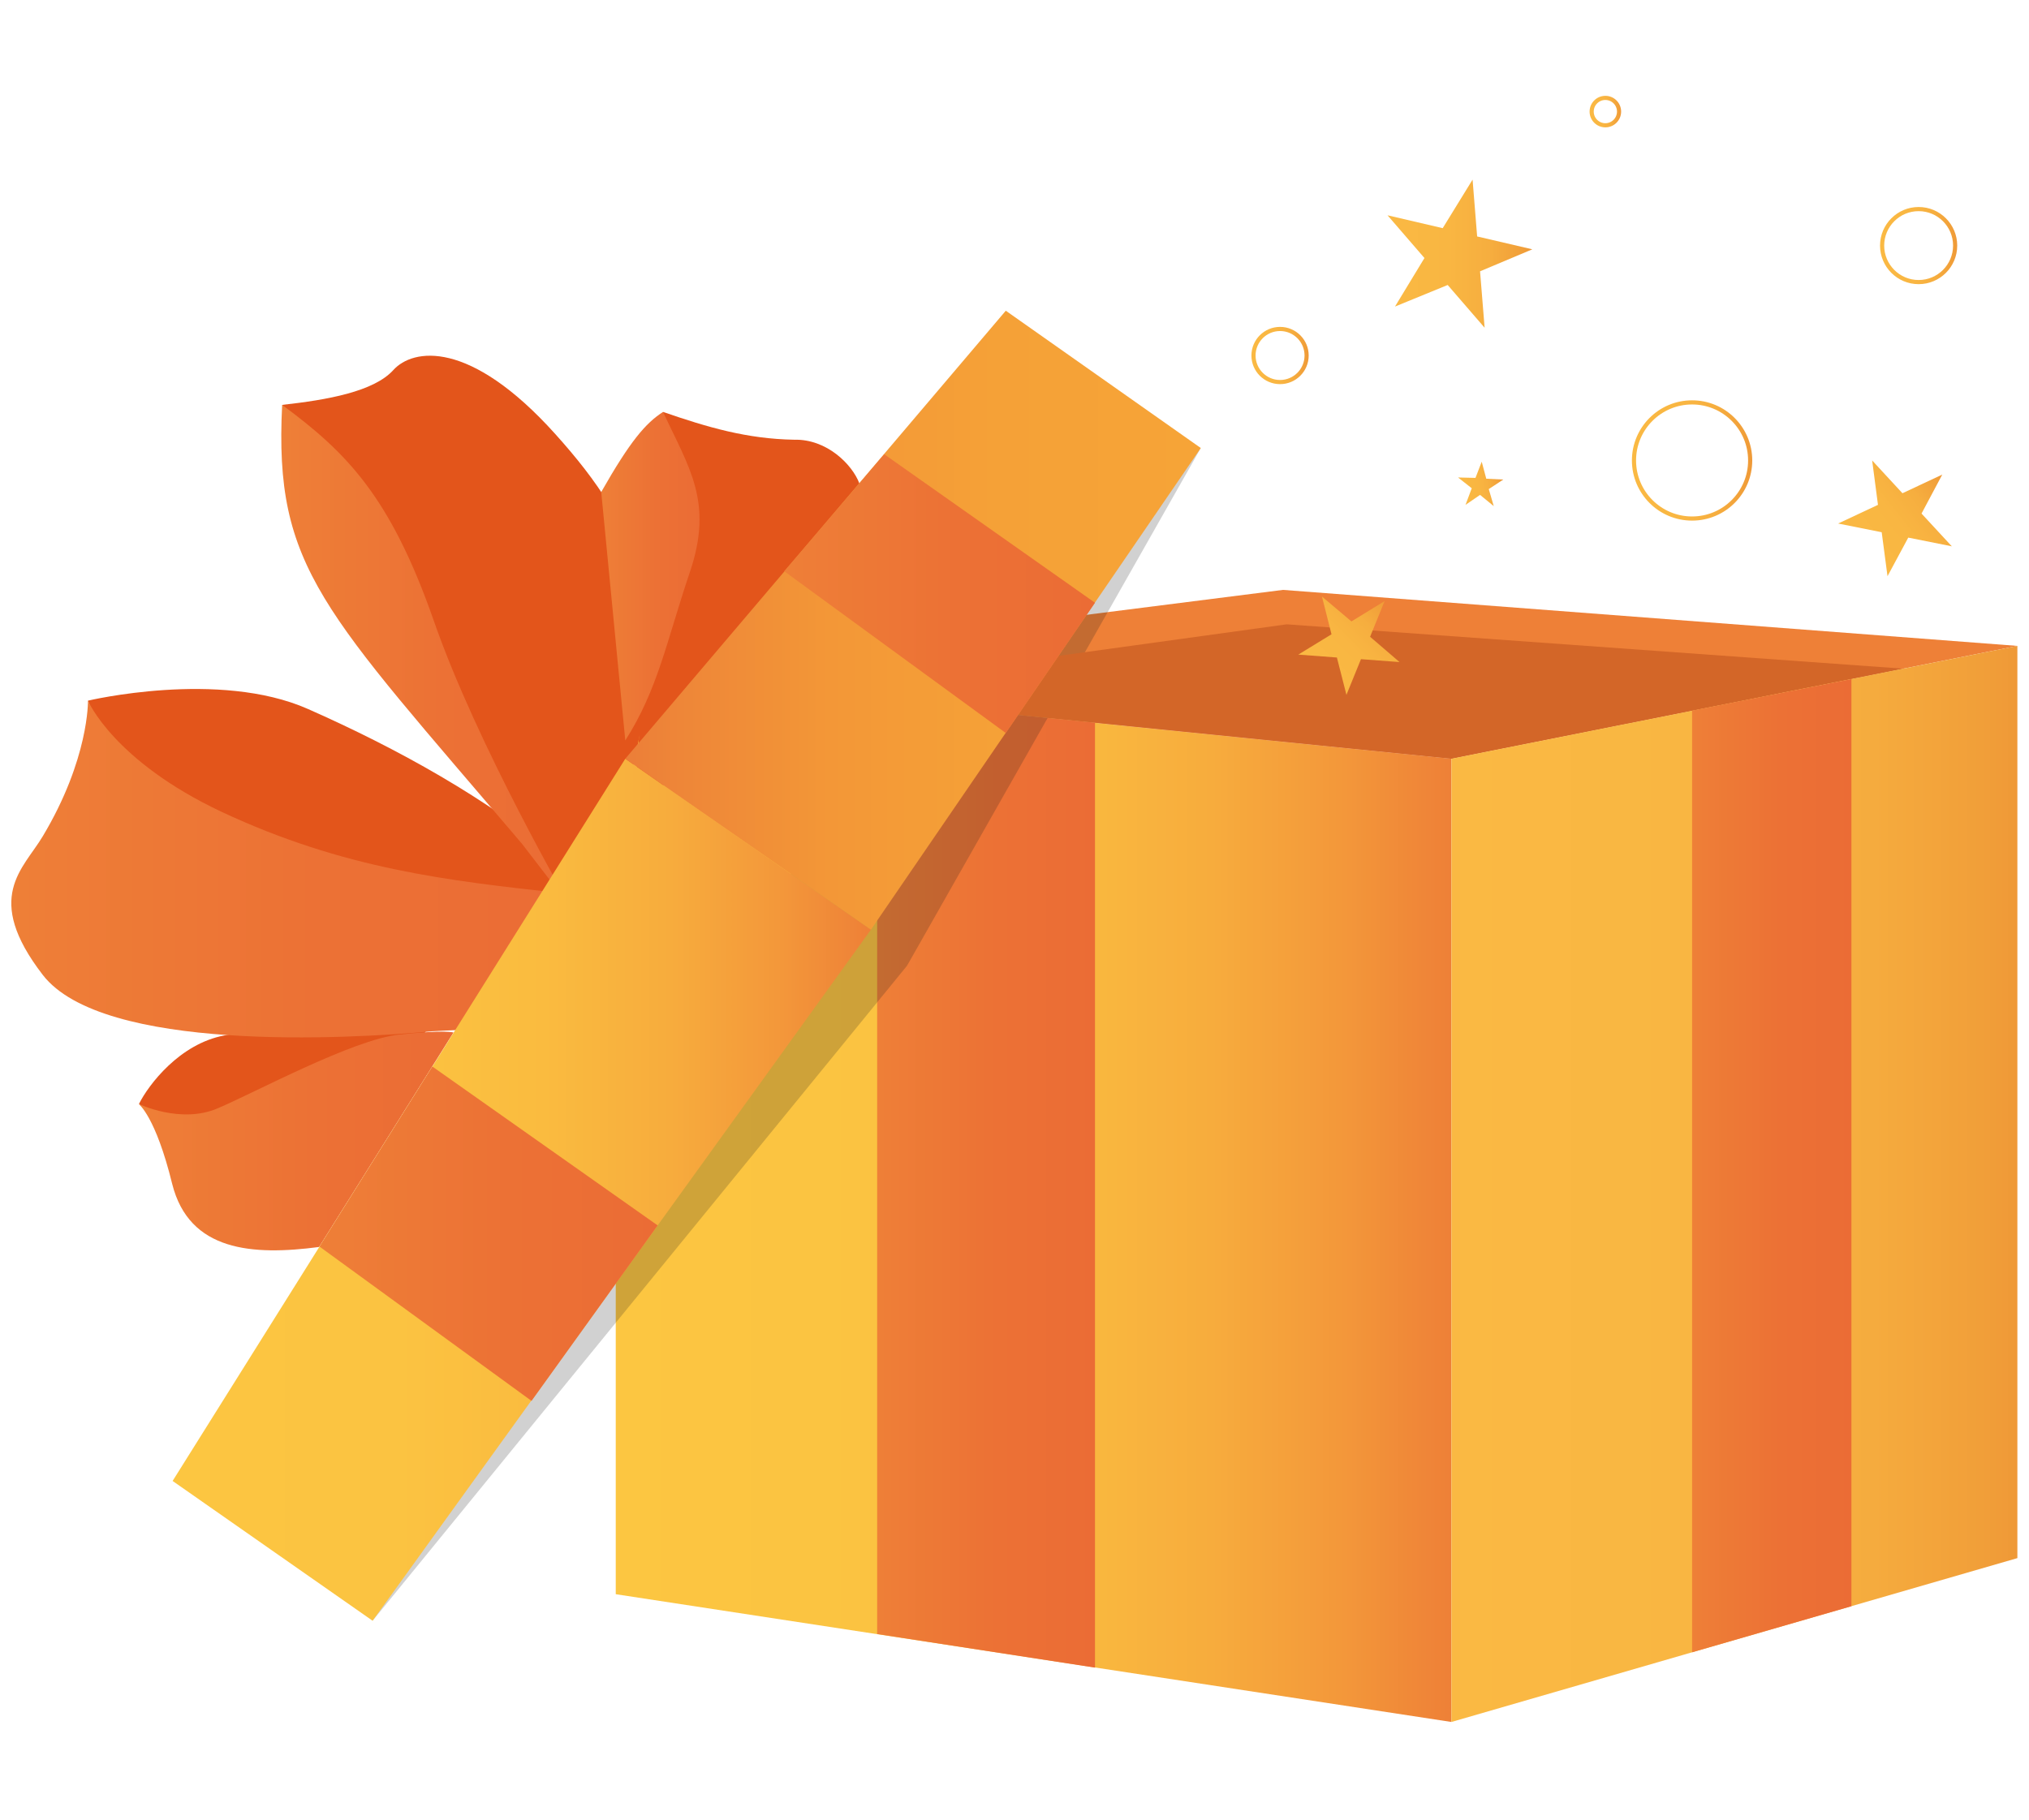<?xml version="1.0" encoding="utf-8"?>
<!-- Generator: Adobe Illustrator 27.4.0, SVG Export Plug-In . SVG Version: 6.00 Build 0)  -->
<svg version="1.1" id="Ebene_2_00000006667595638899701610000009352790754540772024_"
	 xmlns="http://www.w3.org/2000/svg" xmlns:xlink="http://www.w3.org/1999/xlink" x="0px" y="0px" viewBox="0 0 489 438.7"
	 style="enable-background:new 0 0 489 438.7;" xml:space="preserve">
<style type="text/css">
	.st0{fill:url(#SVGID_1_);}
	.st1{fill:url(#SVGID_00000146469285472632707120000007853692313042865840_);}
	.st2{fill:url(#SVGID_00000044154271674711743880000003500329544763037623_);}
	.st3{fill:url(#SVGID_00000003786113319359823010000014767525264268702598_);}
	.st4{fill:url(#SVGID_00000183959998036679154210000004941584127100133017_);}
	.st5{fill:#EE8037;}
	.st6{opacity:0.2;fill:#1D1D1B;}
	.st7{fill:#D36628;}
	.st8{fill:#E3551B;}
	.st9{fill:url(#SVGID_00000112632319938360915380000017867382147136134539_);}
	.st10{fill:url(#SVGID_00000082343823172057956460000017971919144526948253_);}
	.st11{fill:url(#SVGID_00000171700447975951088660000018305149090096607672_);}
	.st12{fill:url(#SVGID_00000179643038581981388880000007500653104513540738_);}
	.st13{fill:url(#SVGID_00000096756046673864796360000003889975616690047153_);}
	.st14{fill:url(#SVGID_00000139267715669474889760000003738279365791807659_);}
	.st15{fill:url(#SVGID_00000117659852297248658630000014866455848682569873_);}
	.st16{fill:url(#SVGID_00000047762143756493820560000018195680318852062367_);}
	.st17{fill:url(#SVGID_00000116221972374994466120000016009938124003885730_);}
	.st18{fill:url(#SVGID_00000163073811177846154180000017962063357571026606_);}
	.st19{fill:none;stroke:url(#SVGID_00000171719272703601597090000010304178410633305788_);stroke-miterlimit:10;}
	.st20{fill:none;stroke:url(#SVGID_00000182503872654557402930000006937118295094111876_);stroke-miterlimit:10;}
	.st21{fill:none;stroke:url(#SVGID_00000152962217701792900370000009575138312961458051_);stroke-miterlimit:10;}
	.st22{fill:none;stroke:url(#SVGID_00000021813489498534092120000007137963708170132635_);stroke-miterlimit:10;}
	.st23{fill:url(#SVGID_00000065753566163080548950000016558289490030804156_);}
</style>
<g>
	<linearGradient id="SVGID_1_" gradientUnits="userSpaceOnUse" x1="334.414" y1="61.188" x2="369.289" y2="61.188">
		<stop  offset="0" style="stop-color:#FAB943"/>
		<stop  offset="0.423" style="stop-color:#F9B642"/>
		<stop  offset="0.7" style="stop-color:#F6AE3F"/>
		<stop  offset="0.935" style="stop-color:#F19F39"/>
		<stop  offset="1" style="stop-color:#EF9937"/>
	</linearGradient>
	<polygon class="st0" points="354.9,43.3 356,57 369.3,60.1 356.7,65.4 357.8,79 348.9,68.7 336.2,73.9 343.3,62.2 334.4,51.9 
		347.7,55 	"/>
	
		<linearGradient id="SVGID_00000122688834768502907220000008720562813126573228_" gradientUnits="userSpaceOnUse" x1="458.149" y1="157.02" x2="493.024" y2="157.02" gradientTransform="matrix(0.604 -0.483 0.486 0.618 94.527 256.075)">
		<stop  offset="0" style="stop-color:#FAB943"/>
		<stop  offset="0.423" style="stop-color:#F9B642"/>
		<stop  offset="0.7" style="stop-color:#F6AE3F"/>
		<stop  offset="0.935" style="stop-color:#F19F39"/>
		<stop  offset="1" style="stop-color:#EF9937"/>
	</linearGradient>
	<polygon style="fill:url(#SVGID_00000122688834768502907220000008720562813126573228_);" points="451.2,111 458.5,118.9 
		468.1,114.4 463.1,123.8 470.4,131.7 459.9,129.6 454.9,138.9 453.5,128.3 443,126.2 452.6,121.7 	"/>
	
		<linearGradient id="SVGID_00000067928362410175560090000017501176327732929194_" gradientUnits="userSpaceOnUse" x1="358.674" y1="70.052" x2="372.45" y2="70.052" gradientTransform="matrix(0.759 -0.146 0.142 0.773 69.595 116.221)">
		<stop  offset="0" style="stop-color:#FAB943"/>
		<stop  offset="0.423" style="stop-color:#F9B642"/>
		<stop  offset="0.7" style="stop-color:#F6AE3F"/>
		<stop  offset="0.935" style="stop-color:#F19F39"/>
		<stop  offset="1" style="stop-color:#EF9937"/>
	</linearGradient>
	<polygon style="fill:url(#SVGID_00000067928362410175560090000017501176327732929194_);" points="357.1,111.3 358.2,115.4 
		362.3,115.6 358.8,117.9 360,122 356.7,119.3 353.2,121.7 354.7,117.7 351.4,115.1 355.6,115.2 	"/>
	
		<linearGradient id="SVGID_00000036239394595722030650000018172302584034724238_" gradientUnits="userSpaceOnUse" x1="148.363" y1="288.817" x2="349.796" y2="288.817">
		<stop  offset="0" style="stop-color:#FCC641"/>
		<stop  offset="0.323" style="stop-color:#FBC341"/>
		<stop  offset="0.534" style="stop-color:#FABB3F"/>
		<stop  offset="0.713" style="stop-color:#F7AC3D"/>
		<stop  offset="0.873" style="stop-color:#F3973A"/>
		<stop  offset="1" style="stop-color:#EE8037"/>
	</linearGradient>
	<polygon style="fill:url(#SVGID_00000036239394595722030650000018172302584034724238_);" points="349.8,182.9 349.8,415.1 
		148.4,384.3 148.4,162.6 	"/>
	
		<linearGradient id="SVGID_00000139974446471725748330000000598010309735828881_" gradientUnits="userSpaceOnUse" x1="211.415" y1="285.438" x2="263.882" y2="285.438">
		<stop  offset="0" style="stop-color:#EE8037"/>
		<stop  offset="4.268193e-02" style="stop-color:#EE7E37"/>
		<stop  offset="0.553" style="stop-color:#EC7135"/>
		<stop  offset="1" style="stop-color:#EB6C35"/>
	</linearGradient>
	<polygon style="fill:url(#SVGID_00000139974446471725748330000000598010309735828881_);" points="263.9,174.2 211.4,168.9 
		211.4,393.9 263.9,402 	"/>
	<polygon class="st5" points="486.2,155.7 309.2,142.2 148.4,162.6 349.8,182.9 	"/>
	<polygon class="st6" points="89.8,390.7 218.6,232.8 289.4,108 186.7,214.8 	"/>
	<polygon class="st7" points="458.8,161.2 310.1,150.5 191.4,166.9 349.8,182.9 	"/>
	<path class="st8" d="M21.2,168.9c0,0,31.5-7.5,53,2c21.5,9.5,43.4,21.6,61.1,36.5l-9.6,23.6l-95.3-39.1L21.2,168.9z"/>
	<path class="st8" d="M33.5,266.1c2.3-4.6,9.8-14.5,20.6-16.5c10.8-2,55.3-12.8,55.3-12.8l-15.2,26.4c0,0-47.8,14.1-48.4,13.9
		C45.1,276.9,33.5,266.1,33.5,266.1z"/>
	
		<linearGradient id="SVGID_00000165193921233592107940000012263812115425229447_" gradientUnits="userSpaceOnUse" x1="33.454" y1="275.029" x2="109.368" y2="275.029">
		<stop  offset="0" style="stop-color:#EE8037"/>
		<stop  offset="4.268193e-02" style="stop-color:#EE7E37"/>
		<stop  offset="0.553" style="stop-color:#EC7135"/>
		<stop  offset="1" style="stop-color:#EB6C35"/>
	</linearGradient>
	<path style="fill:url(#SVGID_00000165193921233592107940000012263812115425229447_);" d="M76.9,300.6c-16,2.1-31.3,1.1-35.4-15.2
		c-4-16.3-8.1-19.3-8.1-19.3s10.1,4.9,19,1.1c9-3.8,32.6-16.6,43.8-17.8s13.1-0.5,13.1-0.5L76.9,300.6z"/>
	
		<linearGradient id="SVGID_00000009579756921258816070000000402966036691664012_" gradientUnits="userSpaceOnUse" x1="2.787" y1="209.54" x2="135.321" y2="209.54">
		<stop  offset="0" style="stop-color:#EE8037"/>
		<stop  offset="4.268193e-02" style="stop-color:#EE7E37"/>
		<stop  offset="0.553" style="stop-color:#EC7135"/>
		<stop  offset="1" style="stop-color:#EB6C35"/>
	</linearGradient>
	<path style="fill:url(#SVGID_00000009579756921258816070000000402966036691664012_);" d="M135.3,215.3c-27.4-3-52.4-5.8-81.9-19.6
		c-26.1-12.3-32.2-26.8-32.2-26.8s0.3,14-10.9,32.7c-4.7,7.9-14.4,14.7,0,33.4s73.4,15.5,93.8,13.6l21.6-1.1L135.3,215.3z"/>
	<path class="st8" d="M68,97.6c10.9-1.2,22.1-3.2,26.8-8.4c4.7-5.2,18.4-7.5,39,15.4s28.9,42.5,16.9,87.9s-19.9,17.1-19.9,17.1
		L68,97.6z"/>
	
		<linearGradient id="SVGID_00000149374281612741644760000011555067546275090843_" gradientUnits="userSpaceOnUse" x1="67.75" y1="158.302" x2="137.738" y2="158.302">
		<stop  offset="0" style="stop-color:#EE8037"/>
		<stop  offset="4.268193e-02" style="stop-color:#EE7E37"/>
		<stop  offset="0.553" style="stop-color:#EC7135"/>
		<stop  offset="1" style="stop-color:#EB6C35"/>
	</linearGradient>
	<path style="fill:url(#SVGID_00000149374281612741644760000011555067546275090843_);" d="M104.5,149.5C94,119.5,83.4,109,68,97.6
		c-2,39.5,9.9,49.4,57.8,105.8l12,15.6C137.7,219,114.9,179.5,104.5,149.5z"/>
	<path class="st8" d="M159.8,99.3c10.7,3.7,20.2,6.5,31.6,6.7c7.9-0.2,14,6,15.7,10.5s-34.8,52.4-34.8,52.4l-20.1,33"/>
	
		<linearGradient id="SVGID_00000069371317858970272160000006707762048026871738_" gradientUnits="userSpaceOnUse" x1="144.934" y1="138.935" x2="168.601" y2="138.935">
		<stop  offset="0" style="stop-color:#EE8037"/>
		<stop  offset="4.268193e-02" style="stop-color:#EE7E37"/>
		<stop  offset="0.553" style="stop-color:#EC7135"/>
		<stop  offset="1" style="stop-color:#EB6C35"/>
	</linearGradient>
	<path style="fill:url(#SVGID_00000069371317858970272160000006707762048026871738_);" d="M144.9,118.6c7-12.3,10.7-16.6,14.9-19.3
		c6.2,13.4,12.2,21.6,6.5,38.5s-7.7,28.3-15.6,40.7"/>
	
		<linearGradient id="SVGID_00000175304752994628327580000008072858238254698429_" gradientUnits="userSpaceOnUse" x1="41.551" y1="286.794" x2="209.896" y2="286.794">
		<stop  offset="0" style="stop-color:#FCC641"/>
		<stop  offset="0.323" style="stop-color:#FBC341"/>
		<stop  offset="0.534" style="stop-color:#FABB3F"/>
		<stop  offset="0.713" style="stop-color:#F7AC3D"/>
		<stop  offset="0.873" style="stop-color:#F3973A"/>
		<stop  offset="1" style="stop-color:#EE8037"/>
	</linearGradient>
	<polygon style="fill:url(#SVGID_00000175304752994628327580000008072858238254698429_);" points="209.9,224.1 89.8,390.7 41.6,357 
		150.7,182.9 	"/>
	
		<linearGradient id="SVGID_00000045592689060764487840000010026883988561119393_" gradientUnits="userSpaceOnUse" x1="150.685" y1="149.506" x2="289.424" y2="149.506">
		<stop  offset="9.980426e-04" style="stop-color:#EC7E38"/>
		<stop  offset="9.529530e-02" style="stop-color:#EE8638"/>
		<stop  offset="0.355" style="stop-color:#F39737"/>
		<stop  offset="0.642" style="stop-color:#F5A137"/>
		<stop  offset="1" style="stop-color:#F6A437"/>
	</linearGradient>
	<polygon style="fill:url(#SVGID_00000045592689060764487840000010026883988561119393_);" points="242.4,74.9 150.7,182.9 
		209.9,224.1 289.4,108 	"/>
	
		<linearGradient id="SVGID_00000183948062681451341290000015028118365809023631_" gradientUnits="userSpaceOnUse" x1="189.036" y1="143.08" x2="263.899" y2="143.08">
		<stop  offset="0" style="stop-color:#EE8037"/>
		<stop  offset="4.268193e-02" style="stop-color:#EE7E37"/>
		<stop  offset="0.553" style="stop-color:#EC7135"/>
		<stop  offset="1" style="stop-color:#EB6C35"/>
	</linearGradient>
	<polygon style="fill:url(#SVGID_00000183948062681451341290000015028118365809023631_);" points="189,137.7 242.4,176.7 
		263.9,145.3 213.1,109.5 	"/>
	
		<linearGradient id="SVGID_00000089552618709897219060000007170683649789227956_" gradientUnits="userSpaceOnUse" x1="76.954" y1="297.384" x2="158.533" y2="297.384">
		<stop  offset="0" style="stop-color:#EE8037"/>
		<stop  offset="4.268193e-02" style="stop-color:#EE7E37"/>
		<stop  offset="0.553" style="stop-color:#EC7135"/>
		<stop  offset="1" style="stop-color:#EB6C35"/>
	</linearGradient>
	<polygon style="fill:url(#SVGID_00000089552618709897219060000007170683649789227956_);" points="104.2,257.1 158.5,295.4 
		128.1,337.7 77,300.5 	"/>
	
		<linearGradient id="SVGID_00000130624269143209078160000006779483463354643074_" gradientUnits="userSpaceOnUse" x1="349.796" y1="285.386" x2="486.213" y2="285.386">
		<stop  offset="0" style="stop-color:#FAB943"/>
		<stop  offset="0.423" style="stop-color:#F9B642"/>
		<stop  offset="0.7" style="stop-color:#F6AE3F"/>
		<stop  offset="0.935" style="stop-color:#F19F39"/>
		<stop  offset="1" style="stop-color:#EF9937"/>
	</linearGradient>
	<polygon style="fill:url(#SVGID_00000130624269143209078160000006779483463354643074_);" points="349.8,182.9 486.2,155.7 
		486.2,375.6 349.8,415.1 	"/>
	
		<linearGradient id="SVGID_00000138533913008794129620000014891602853426587307_" gradientUnits="userSpaceOnUse" x1="407.846" y1="280.98" x2="446.159" y2="280.98">
		<stop  offset="0" style="stop-color:#EE8037"/>
		<stop  offset="4.268193e-02" style="stop-color:#EE7E37"/>
		<stop  offset="0.553" style="stop-color:#EC7135"/>
		<stop  offset="1" style="stop-color:#EB6C35"/>
	</linearGradient>
	<polygon style="fill:url(#SVGID_00000138533913008794129620000014891602853426587307_);" points="446.2,163.7 407.8,171.3 
		407.8,398.3 446.2,387.2 	"/>
	
		<linearGradient id="SVGID_00000028284732843398812400000000537039497466897555_" gradientUnits="userSpaceOnUse" x1="393.39" y1="111.024" x2="422.302" y2="111.024">
		<stop  offset="0" style="stop-color:#FAB943"/>
		<stop  offset="0.423" style="stop-color:#F9B642"/>
		<stop  offset="0.7" style="stop-color:#F6AE3F"/>
		<stop  offset="0.935" style="stop-color:#F19F39"/>
		<stop  offset="1" style="stop-color:#EF9937"/>
	</linearGradient>
	
		<circle style="fill:none;stroke:url(#SVGID_00000028284732843398812400000000537039497466897555_);stroke-miterlimit:10;" cx="407.8" cy="111" r="14"/>
	
		<linearGradient id="SVGID_00000015339930099254524550000009586457088129500575_" gradientUnits="userSpaceOnUse" x1="453.109" y1="59.247" x2="471.665" y2="59.247">
		<stop  offset="0" style="stop-color:#FAB943"/>
		<stop  offset="0.423" style="stop-color:#F9B642"/>
		<stop  offset="0.7" style="stop-color:#F6AE3F"/>
		<stop  offset="0.935" style="stop-color:#F19F39"/>
		<stop  offset="1" style="stop-color:#EF9937"/>
	</linearGradient>
	
		<circle style="fill:none;stroke:url(#SVGID_00000015339930099254524550000009586457088129500575_);stroke-miterlimit:10;" cx="462.4" cy="59.2" r="8.8"/>
	
		<linearGradient id="SVGID_00000070817118174995343990000005738378167814522813_" gradientUnits="userSpaceOnUse" x1="301.614" y1="85.695" x2="315.405" y2="85.695">
		<stop  offset="0" style="stop-color:#FAB943"/>
		<stop  offset="0.423" style="stop-color:#F9B642"/>
		<stop  offset="0.7" style="stop-color:#F6AE3F"/>
		<stop  offset="0.935" style="stop-color:#F19F39"/>
		<stop  offset="1" style="stop-color:#EF9937"/>
	</linearGradient>
	
		<circle style="fill:none;stroke:url(#SVGID_00000070817118174995343990000005738378167814522813_);stroke-miterlimit:10;" cx="308.5" cy="85.7" r="6.4"/>
	
		<linearGradient id="SVGID_00000074412577308945928760000017421750271049677967_" gradientUnits="userSpaceOnUse" x1="383.073" y1="26.931" x2="390.643" y2="26.931">
		<stop  offset="0" style="stop-color:#FAB943"/>
		<stop  offset="0.423" style="stop-color:#F9B642"/>
		<stop  offset="0.7" style="stop-color:#F6AE3F"/>
		<stop  offset="0.935" style="stop-color:#F19F39"/>
		<stop  offset="1" style="stop-color:#EF9937"/>
	</linearGradient>
	
		<circle style="fill:none;stroke:url(#SVGID_00000074412577308945928760000017421750271049677967_);stroke-miterlimit:10;" cx="386.9" cy="26.9" r="3.3"/>
	
		<linearGradient id="SVGID_00000173847034681829483830000002637799393219608238_" gradientUnits="userSpaceOnUse" x1="320.748" y1="134.657" x2="344.534" y2="134.657" gradientTransform="matrix(0.704 -0.711 0.711 0.704 -3.923 295.472)">
		<stop  offset="0" style="stop-color:#FAB943"/>
		<stop  offset="0.423" style="stop-color:#F9B642"/>
		<stop  offset="0.7" style="stop-color:#F6AE3F"/>
		<stop  offset="0.935" style="stop-color:#F19F39"/>
		<stop  offset="1" style="stop-color:#EF9937"/>
	</linearGradient>
	<polygon style="fill:url(#SVGID_00000173847034681829483830000002637799393219608238_);" points="318.6,143.8 325.7,149.8 
		333.7,144.9 330.2,153.5 337.3,159.6 328,158.9 324.5,167.5 322.2,158.5 312.9,157.8 320.9,152.9 	"/>
</g>
</svg>
